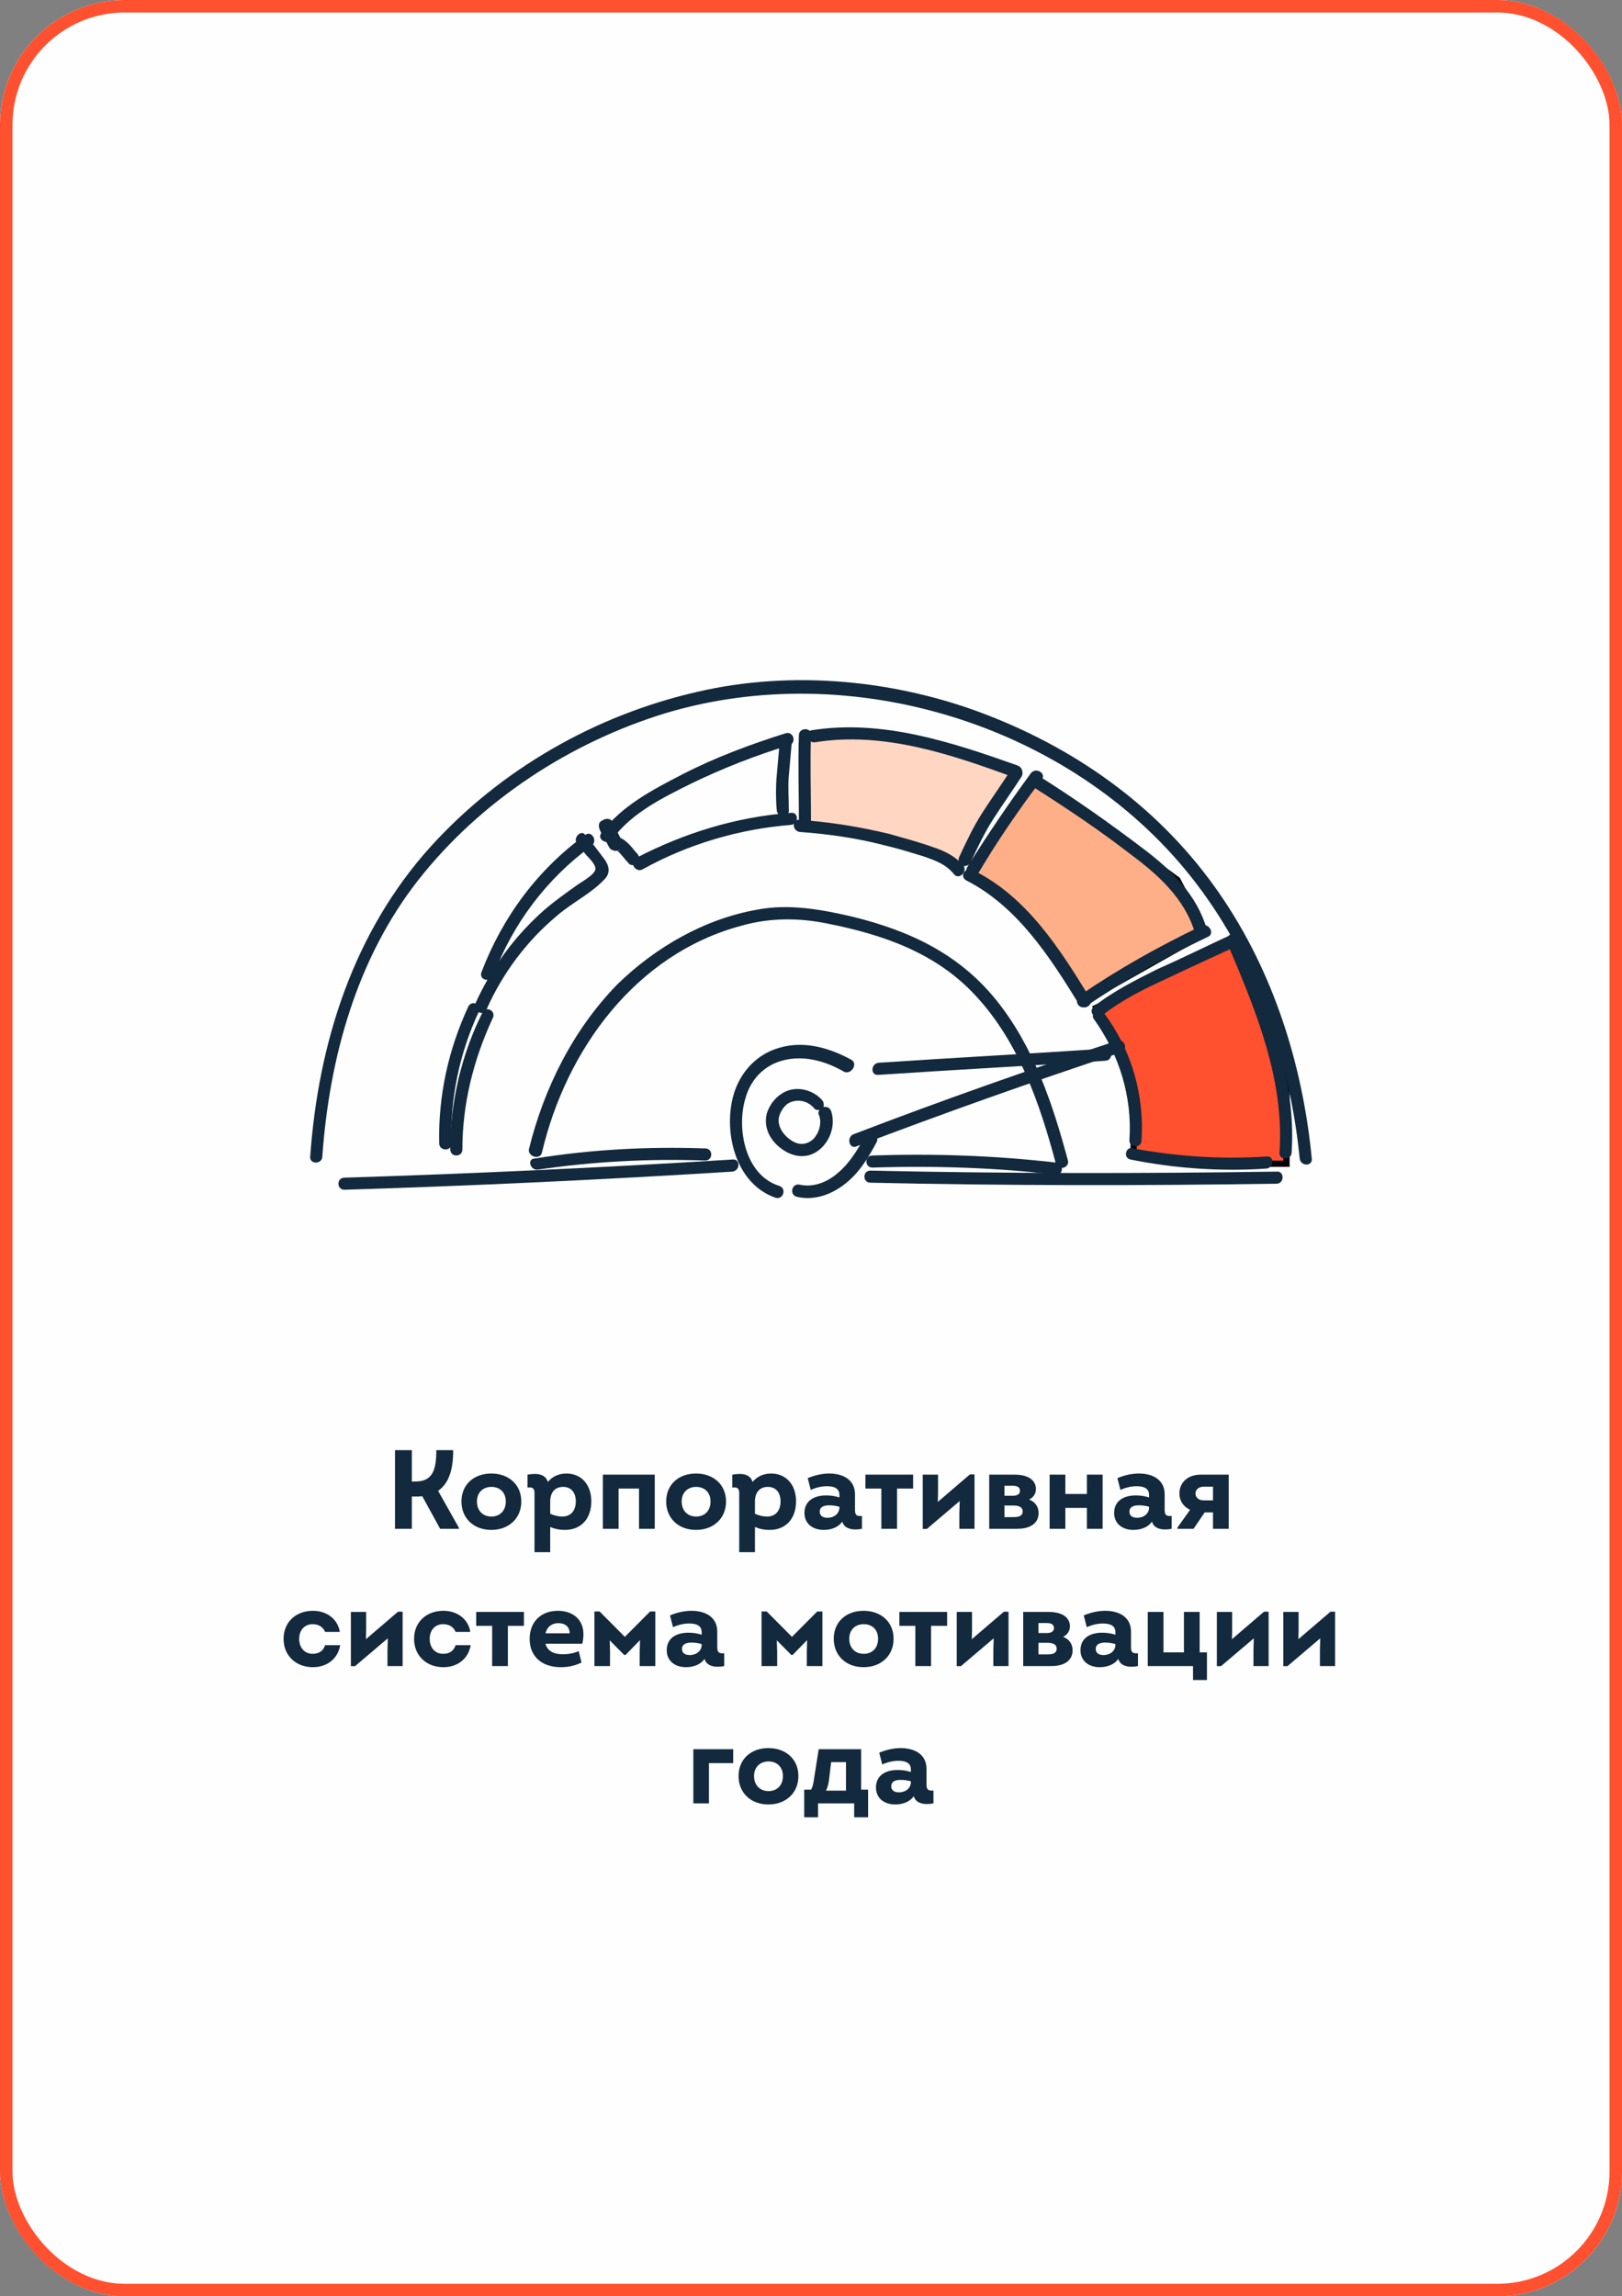 <?xml version="1.0" encoding="UTF-8"?> <svg xmlns="http://www.w3.org/2000/svg" width="260" height="368" viewBox="0 0 260 368" fill="none"><rect x="0" y="0" width="260" height="368" fill="#808080" stroke="none"/> <g clip-path="url(#clip0_1367_18787)"> <rect width="260" height="368" rx="20" fill="#FEFEFE"></rect> <path d="M140.219 134L153.719 139.5L163.219 123.5L153.719 120.5L144.219 118.5L135.719 117.5L129.219 118.5V132.5L140.219 134Z" fill="#FFAF87" fill-opacity="0.5"></path> <path d="M161.719 144.5L155.719 140L165.719 125.5L175.719 131.5L188.719 141L193.219 149.5L173.719 160.5L170.219 154L161.719 144.5Z" fill="#FFAF87" stroke="black"></path> <path d="M197.219 151L175.719 161.5L181.719 174V185L189.719 186.5H206.219V172L202.219 160.5L197.219 151Z" fill="#FF502F" stroke="black"></path> <path d="M77.346 162.241C73.955 169.025 72.178 176.616 72.178 184.207C72.178 185.499 74.116 185.499 74.116 184.207C74.116 176.939 75.893 169.832 78.962 163.21C79.608 162.08 77.993 161.111 77.346 162.241Z" fill="#13293D"></path> <path d="M92.529 135.269C93.014 135.915 93.498 136.4 93.983 137.046C94.306 137.369 95.436 138.5 95.436 139.146C95.598 140.115 93.014 141.407 92.206 142.053C89.945 143.668 87.684 145.283 85.746 147.221C81.708 151.098 78.477 155.782 76.216 160.788C75.732 161.919 77.347 163.05 77.993 161.758C80.577 155.943 84.454 150.775 89.299 146.737C91.722 144.637 94.79 143.183 96.89 140.922C97.859 139.953 97.698 138.823 96.89 137.692C95.921 136.4 94.952 135.108 93.821 133.816C93.175 132.847 91.722 134.3 92.529 135.269Z" fill="#13293D"></path> <path d="M96.082 132.847C96.405 133.655 96.889 134.462 97.374 135.27C97.536 135.593 97.697 136.078 98.182 136.239C98.505 136.401 98.828 136.401 99.151 136.239H99.312C99.474 136.239 98.989 136.401 99.151 136.239C99.312 136.239 98.828 136.239 98.989 136.239C99.151 136.239 98.666 136.239 98.828 136.239C98.828 136.239 98.505 136.078 98.666 136.239C98.666 136.239 98.666 136.239 98.828 136.239C98.989 136.401 98.666 136.078 98.828 136.239C99.635 136.885 100.12 137.693 100.766 138.339C101.089 138.823 101.896 138.662 102.219 138.339C102.542 137.854 102.542 137.37 102.219 136.885C101.573 136.239 101.089 135.431 100.443 134.947C100.12 134.624 99.635 134.301 98.989 134.139C98.666 134.139 98.505 134.139 98.343 134.301C98.666 134.139 98.505 134.139 98.828 134.139C98.989 134.139 99.151 134.139 99.312 134.301C99.312 134.301 99.635 134.462 99.474 134.462C99.312 134.301 99.635 134.624 99.635 134.624L99.474 134.301C98.989 133.493 98.666 132.524 98.182 131.717C98.02 131.232 97.213 131.071 96.728 131.394C95.92 131.717 95.92 132.201 96.082 132.847Z" fill="#13293D"></path> <path d="M103.027 139.307C110.295 135.269 118.532 132.847 126.77 132.201C128.062 132.039 128.062 130.101 126.77 130.262C118.048 130.909 109.649 133.493 101.897 137.531C100.766 138.177 101.897 139.953 103.027 139.307Z" fill="#13293D"></path> <path d="M124.993 118.796C124.831 120.734 124.67 122.511 124.508 124.288C124.347 126.064 124.347 128.002 124.508 129.779C124.508 131.071 126.608 131.071 126.446 129.779C126.446 128.002 126.285 126.064 126.446 124.288C126.608 122.511 126.769 120.573 126.931 118.796C127.092 117.504 124.993 117.504 124.993 118.796Z" fill="#13293D"></path> <path d="M128.061 117.826C127.9 122.348 128.061 126.87 128.061 131.554C128.061 132.846 130.161 132.846 129.999 131.554C129.999 127.032 129.838 122.509 129.999 117.826C130.161 116.533 128.061 116.533 128.061 117.826Z" fill="#13293D"></path> <path d="M128.223 133.332C132.746 133.655 137.268 134.301 141.629 135.431C143.728 135.916 145.828 136.562 147.928 137.208C149.866 137.854 151.643 138.5 152.935 140.115C153.742 141.084 155.196 139.631 154.388 138.661C153.096 137.208 151.481 136.4 149.543 135.754C147.282 134.947 144.859 134.301 142.598 133.655C137.914 132.524 133.069 131.716 128.062 131.393C126.931 131.232 126.931 133.17 128.223 133.332Z" fill="#13293D"></path> <path d="M155.519 138.338C156.649 135.915 157.78 133.492 159.234 131.231C160.687 128.97 162.302 126.709 163.756 124.448C164.402 123.317 162.787 122.348 161.979 123.479C160.526 125.74 158.911 128.001 157.457 130.262C156.003 132.523 154.873 134.946 153.742 137.369C153.581 137.853 153.581 138.499 154.065 138.822C154.55 138.822 155.196 138.822 155.519 138.338Z" fill="#13293D"></path> <path d="M156.811 139.953C159.88 134.784 163.271 129.777 166.986 124.932C167.794 123.963 166.017 122.832 165.21 123.963C161.656 128.808 158.264 133.815 155.034 138.983C154.388 140.114 156.165 141.083 156.811 139.953Z" fill="#13293D"></path> <path d="M154.873 141.083C163.111 145.283 168.279 153.358 172.963 160.949C173.609 162.08 175.386 161.111 174.739 159.98C169.894 152.066 164.564 143.667 156.004 139.468C154.712 138.822 153.743 140.437 154.873 141.083Z" fill="#13293D"></path> <path d="M174.093 161.274C180.231 157.074 186.853 153.359 193.636 150.129C194.767 149.645 193.798 147.868 192.667 148.352C185.884 151.583 179.262 155.298 173.124 159.497C171.993 160.304 172.963 161.92 174.093 161.274Z" fill="#13293D"></path> <path d="M175.385 163.374C179.422 169.027 181.522 175.811 181.038 182.756C181.038 184.048 182.976 184.048 182.976 182.756C183.46 175.488 181.361 168.22 177 162.405C176.354 161.274 174.577 162.405 175.385 163.374Z" fill="#13293D"></path> <path d="M176.677 162.726C179.746 160.303 183.299 158.526 186.852 156.911C190.567 155.135 194.443 153.358 198.32 151.581C199.45 151.097 198.481 149.32 197.351 149.805C193.474 151.581 189.598 153.519 185.56 155.296C182.007 157.073 178.454 158.849 175.385 161.272C174.254 162.241 175.708 163.533 176.677 162.726Z" fill="#13293D"></path> <path d="M196.705 151.098C201.227 161.758 205.911 172.902 205.103 184.693C204.942 185.985 207.042 185.985 207.042 184.693C207.849 172.579 203.004 161.112 198.32 150.129C197.997 148.998 196.22 149.967 196.705 151.098Z" fill="#13293D"></path> <path d="M181.199 185.824C188.468 187.277 195.736 187.762 203.004 187.277C204.296 187.116 204.296 185.178 203.004 185.339C195.897 185.824 188.629 185.339 181.684 184.047C180.553 183.563 179.907 185.501 181.199 185.824Z" fill="#13293D"></path> <path d="M131.775 176.294C130.483 174.84 128.384 174.194 126.607 174.679C124.83 175.163 123.377 176.778 122.892 178.555C122.408 180.655 123.377 182.593 124.992 183.885C126.769 185.339 129.03 185.823 130.968 184.531C132.906 183.239 134.037 180.493 133.229 178.07C133.068 177.586 132.583 177.263 131.937 177.424C131.452 177.586 130.968 178.232 131.291 178.716C131.776 180.009 131.291 181.624 130.322 182.593C129.191 183.562 127.899 183.562 126.607 182.593C125.476 181.785 124.669 180.493 124.83 179.201C124.992 178.232 125.8 176.94 126.769 176.617C128.061 176.132 129.514 176.455 130.483 177.586C130.806 178.07 131.614 177.909 131.937 177.586C132.099 177.263 132.099 176.617 131.775 176.294Z" fill="#13293D"></path> <path d="M136.46 169.832C132.907 167.894 128.869 166.764 124.993 167.894C121.439 168.863 118.855 171.609 117.725 175.001C115.787 180.977 117.725 189.699 124.347 191.96C125.639 192.283 126.123 190.345 124.831 190.022C119.34 188.245 118.048 180.654 119.501 175.97C120.309 173.063 122.409 170.802 125.316 169.994C128.708 169.025 132.261 169.994 135.33 171.771C136.46 172.255 137.591 170.478 136.46 169.832Z" fill="#13293D"></path> <path d="M138.721 182.108C137.429 184.208 136.299 186.308 134.36 187.923C132.745 189.377 130.484 190.346 128.223 189.861C126.931 189.538 126.446 191.476 127.738 191.799C130.484 192.445 133.23 191.476 135.491 189.7C137.752 187.923 139.206 185.5 140.498 183.078C141.144 181.947 139.367 180.978 138.721 182.108Z" fill="#13293D"></path> <path d="M177.161 168.056C165.048 168.863 152.934 169.509 140.821 170.317C139.529 170.478 139.529 172.417 140.821 172.255C152.934 171.447 165.048 170.801 177.161 169.994C178.454 169.994 178.454 167.894 177.161 168.056Z" fill="#13293D"></path> <path d="M179.099 166.765C164.886 171.449 150.673 176.456 136.783 181.785C135.652 182.27 136.137 184.208 137.267 183.724C151.319 178.394 165.371 173.387 179.584 168.703C180.876 168.38 180.392 166.442 179.099 166.765Z" fill="#13293D"></path> <path d="M86.875 184.693C90.751 168.219 101.896 152.875 118.855 148.353C123.377 147.061 128.061 147.061 132.745 148.03C141.628 149.806 150.027 152.714 156.326 159.497C163.271 166.927 166.663 176.779 169.247 186.47C169.57 187.762 171.508 187.116 171.185 185.985C168.762 176.941 165.694 167.734 159.718 160.305C153.742 152.875 145.827 149.16 136.621 146.899C131.776 145.769 126.446 144.799 121.439 145.769C113.04 147.222 105.126 151.745 98.989 157.721C91.882 164.989 87.198 174.356 84.775 184.209C84.614 185.339 86.552 185.985 86.875 184.693Z" fill="#13293D"></path> <path d="M86.23 187.438C95.113 186.146 103.996 185.661 113.041 185.984C114.333 185.984 114.333 184.046 113.041 184.046C103.835 183.723 94.79 184.207 85.745 185.661C84.453 185.661 84.938 187.599 86.23 187.438Z" fill="#13293D"></path> <path d="M139.851 187.115C149.704 186.792 159.556 187.116 169.247 188.246C170.539 188.408 170.539 186.308 169.247 186.308C159.395 185.177 149.704 184.854 139.851 185.177C138.559 185.177 138.559 187.115 139.851 187.115Z" fill="#13293D"></path> <path d="M165.532 126.063C170.862 129.455 176.192 133.008 181.199 136.884C185.56 140.115 189.921 143.991 191.536 149.482C191.859 150.774 193.797 150.128 193.474 148.998C191.859 143.345 187.66 139.307 183.137 135.915C177.808 131.877 172.316 128.001 166.663 124.448C165.371 123.64 164.402 125.417 165.532 126.063Z" fill="#13293D"></path> <path d="M130.646 118.957C141.629 117.181 152.45 120.896 162.625 124.61C163.918 125.095 164.402 123.157 163.11 122.672C152.612 118.957 141.467 115.243 130.161 117.019C128.869 117.181 129.354 119.119 130.646 118.957Z" fill="#13293D"></path> <path d="M125.962 117.503C120.309 119.28 114.656 121.379 109.326 124.125C104.642 126.548 99.635 129.132 96.405 133.493C95.597 134.462 97.374 135.592 98.181 134.462C101.25 130.263 106.257 127.84 110.779 125.579C115.786 123.156 121.116 121.056 126.446 119.441C127.738 119.118 127.254 117.18 125.962 117.503Z" fill="#13293D"></path> <path d="M93.821 133.816C86.23 139.307 80.577 146.899 77.185 155.782C76.701 157.074 78.639 157.558 79.123 156.266C82.192 148.029 87.683 140.761 94.79 135.593C95.921 134.785 94.79 133.008 93.821 133.816Z" fill="#13293D"></path> <path d="M75.085 161.273C71.855 168.219 70.239 175.648 70.401 183.239C70.401 184.531 72.501 184.531 72.339 183.239C72.178 175.971 73.631 168.865 76.7 162.243C77.346 161.112 75.731 160.143 75.085 161.273Z" fill="#13293D"></path> <path d="M51.666 185.339C52.796 169.51 57.157 153.682 67.009 141.084C77.023 128.324 91.398 118.957 106.742 114.273C136.46 105.389 171.347 116.049 190.729 140.276C201.066 153.197 206.719 169.349 208.334 185.662C208.495 186.954 210.433 186.954 210.272 185.662C208.818 170.641 204.134 155.782 195.574 143.345C186.368 129.939 173.285 120.41 158.264 114.596C143.728 108.943 126.931 107.328 111.749 110.881C95.436 114.596 80.253 123.317 69.109 135.592C56.672 149.321 51.02 167.088 49.727 185.339C49.566 186.631 51.666 186.631 51.666 185.339Z" fill="#13293D"></path> <path d="M55.219 190.668C76.054 190.022 96.728 189.053 117.402 187.761C118.694 187.6 118.694 185.662 117.402 185.823C96.728 187.115 75.893 188.084 55.219 188.73C53.927 188.73 53.927 190.668 55.219 190.668Z" fill="#13293D"></path> <path d="M139.53 189.538C161.172 190.022 182.977 190.022 204.62 189.699C205.912 189.699 205.912 187.6 204.62 187.761C182.977 188.084 161.172 188.084 139.53 187.6C138.238 187.6 138.238 189.538 139.53 189.538Z" fill="#13293D"></path> <path d="M70.228 238.916L73.558 244.838V245H70.552L67.69 239.78C67.366 239.816 67.042 239.834 66.682 239.834H66.016V245H63.316V232.4H66.016V237.422H66.61C69.4 237.422 69.94 235.478 69.94 232.4H72.64C72.658 235.37 72.01 237.692 70.228 238.916ZM78.755 245.18C75.947 245.18 73.967 243.326 73.967 240.626C73.967 237.944 75.929 236.144 78.755 236.144C81.563 236.144 83.561 237.944 83.561 240.626C83.561 243.326 81.563 245.18 78.755 245.18ZM78.773 243.038C80.141 243.038 81.077 242.102 81.077 240.626C81.077 239.186 80.141 238.286 78.773 238.286C77.405 238.286 76.451 239.204 76.451 240.626C76.451 242.084 77.387 243.038 78.773 243.038ZM90.788 236.144C93.2 236.144 94.784 237.944 94.784 240.59C94.784 243.362 93.164 245.18 90.572 245.18C89.672 245.18 88.898 245.018 88.196 244.712V248.744H85.676V239.312C85.676 238.502 85.388 238.304 84.56 238.394V236.324C86.306 236.018 87.44 236.306 87.818 237.494C88.538 236.612 89.582 236.144 90.788 236.144ZM90.14 243.038C91.418 243.038 92.3 242.192 92.3 240.608C92.3 239.168 91.526 238.286 90.284 238.286C88.916 238.286 88.196 239.204 88.196 240.644V242.588C88.844 242.894 89.546 243.038 90.14 243.038ZM96.638 236.324H104.954V245H102.434V238.556H99.158V245H96.638V236.324ZM111.574 245.18C108.766 245.18 106.786 243.326 106.786 240.626C106.786 237.944 108.748 236.144 111.574 236.144C114.382 236.144 116.38 237.944 116.38 240.626C116.38 243.326 114.382 245.18 111.574 245.18ZM111.592 243.038C112.96 243.038 113.896 242.102 113.896 240.626C113.896 239.186 112.96 238.286 111.592 238.286C110.224 238.286 109.27 239.204 109.27 240.626C109.27 242.084 110.206 243.038 111.592 243.038ZM123.606 236.144C126.018 236.144 127.602 237.944 127.602 240.59C127.602 243.362 125.982 245.18 123.39 245.18C122.49 245.18 121.716 245.018 121.014 244.712V248.744H118.494V239.312C118.494 238.502 118.206 238.304 117.378 238.394V236.324C119.124 236.018 120.258 236.306 120.636 237.494C121.356 236.612 122.4 236.144 123.606 236.144ZM122.958 243.038C124.236 243.038 125.118 242.192 125.118 240.608C125.118 239.168 124.344 238.286 123.102 238.286C121.734 238.286 121.014 239.204 121.014 240.644V242.588C121.662 242.894 122.364 243.038 122.958 243.038ZM137.052 241.976C137.052 242.786 137.304 243.02 138.168 242.948V245C136.782 245.288 135.324 245.054 135.018 243.848C134.46 244.676 133.362 245.18 132.048 245.18C130.158 245.18 128.952 244.082 128.952 242.462C128.952 240.572 130.428 239.654 132.408 239.654C133.146 239.654 133.848 239.744 134.55 239.978V239.564C134.55 238.52 133.704 238.178 132.552 238.178C131.742 238.178 130.824 238.376 129.96 238.772L129.474 236.882C130.68 236.378 131.868 236.144 132.912 236.144C135.234 236.144 137.052 237.206 137.052 239.474V241.976ZM132.642 243.236C133.704 243.236 134.55 242.57 134.55 241.598V241.472C133.992 241.31 133.452 241.238 132.912 241.238C131.994 241.238 131.4 241.544 131.4 242.246C131.4 242.876 131.832 243.236 132.642 243.236ZM146.369 236.324V238.556H143.795V245H141.275V238.556H138.719V236.324H146.369ZM155.473 236.288H156.211V245H153.781V242.462L153.835 240.554L148.579 245.018H147.913V236.324H150.361V239.348L150.325 240.698L155.473 236.288ZM164.956 240.32C165.928 240.662 166.486 241.49 166.486 242.462C166.486 244.082 165.208 245 163.066 245H158.566V236.324H162.652C164.83 236.324 166.054 237.224 166.054 238.628C166.054 239.312 165.712 239.942 164.956 240.32ZM163.498 238.916C163.498 238.304 163.012 238.106 162.346 238.106H161.014V239.708H162.346C162.994 239.708 163.498 239.492 163.498 238.916ZM162.526 243.128C163.282 243.128 163.93 242.948 163.93 242.228C163.93 241.49 163.282 241.274 162.472 241.274H161.014V243.128H162.526ZM174.227 236.324H176.747V245H174.227V241.652H170.771V245H168.251V236.324H170.771V239.42H174.227V236.324ZM186.693 241.976C186.693 242.786 186.945 243.02 187.809 242.948V245C186.423 245.288 184.965 245.054 184.659 243.848C184.101 244.676 183.003 245.18 181.689 245.18C179.799 245.18 178.593 244.082 178.593 242.462C178.593 240.572 180.069 239.654 182.049 239.654C182.787 239.654 183.489 239.744 184.191 239.978V239.564C184.191 238.52 183.345 238.178 182.193 238.178C181.383 238.178 180.465 238.376 179.601 238.772L179.115 236.882C180.321 236.378 181.509 236.144 182.553 236.144C184.875 236.144 186.693 237.206 186.693 239.474V241.976ZM182.283 243.236C183.345 243.236 184.191 242.57 184.191 241.598V241.472C183.633 241.31 183.093 241.238 182.553 241.238C181.635 241.238 181.041 241.544 181.041 242.246C181.041 242.876 181.473 243.236 182.283 243.236ZM192.476 236.324H196.958V245H194.438V242.372H193.106L191.324 245H188.732V244.82L190.766 241.958C189.704 241.454 189.056 240.554 189.056 239.312C189.056 237.764 190.208 236.324 192.476 236.324ZM192.962 240.446H194.438V238.25H192.962C192.116 238.25 191.63 238.754 191.63 239.348C191.63 239.978 192.134 240.446 192.962 240.446ZM50.154 267.18C47.418 267.18 45.456 265.308 45.456 262.644C45.456 259.962 47.418 258.144 50.154 258.144C52.368 258.144 54.132 259.44 54.474 261.528H52.116C51.792 260.772 51.126 260.286 50.1 260.286C48.876 260.286 47.958 261.204 47.958 262.626C47.958 264.102 48.858 265.038 50.118 265.038C51.162 265.038 51.81 264.552 52.116 263.652H54.528C54.168 265.848 52.404 267.18 50.154 267.18ZM63.803 258.288H64.541V267H62.111V264.462L62.165 262.554L56.909 267.018H56.243V258.324H58.691V261.348L58.655 262.698L63.803 258.288ZM71.072 267.18C68.336 267.18 66.374 265.308 66.374 262.644C66.374 259.962 68.336 258.144 71.072 258.144C73.286 258.144 75.05 259.44 75.392 261.528H73.034C72.71 260.772 72.044 260.286 71.018 260.286C69.794 260.286 68.876 261.204 68.876 262.626C68.876 264.102 69.776 265.038 71.036 265.038C72.08 265.038 72.728 264.552 73.034 263.652H75.446C75.086 265.848 73.322 267.18 71.072 267.18ZM83.984 258.324V260.556H81.41V267H78.89V260.556H76.334V258.324H83.984ZM93.523 261.888C93.523 262.374 93.469 262.86 93.343 263.418H87.439C87.727 264.534 88.681 265.11 90.211 265.11C91.111 265.11 91.993 264.948 92.767 264.606L93.217 266.442C92.083 266.964 91.075 267.18 89.905 267.18C86.863 267.18 84.901 265.47 84.901 262.644C84.901 259.98 86.647 258.144 89.437 258.144C91.921 258.144 93.523 259.638 93.523 261.888ZM89.491 260.124C88.447 260.124 87.709 260.718 87.439 261.744H91.309C91.309 260.646 90.535 260.124 89.491 260.124ZM104.212 258.252H105.04V267H102.538V264.642L102.592 262.842L100.27 265.218H100.054L97.732 262.878L97.786 264.66V267H95.284V258.252H96.112L100.162 262.32L104.212 258.252ZM114.974 263.976C114.974 264.786 115.226 265.02 116.09 264.948V267C114.704 267.288 113.246 267.054 112.94 265.848C112.382 266.676 111.284 267.18 109.97 267.18C108.08 267.18 106.874 266.082 106.874 264.462C106.874 262.572 108.35 261.654 110.33 261.654C111.068 261.654 111.77 261.744 112.472 261.978V261.564C112.472 260.52 111.626 260.178 110.474 260.178C109.664 260.178 108.746 260.376 107.882 260.772L107.396 258.882C108.602 258.378 109.79 258.144 110.834 258.144C113.156 258.144 114.974 259.206 114.974 261.474V263.976ZM110.564 265.236C111.626 265.236 112.472 264.57 112.472 263.598V263.472C111.914 263.31 111.374 263.238 110.834 263.238C109.916 263.238 109.322 263.544 109.322 264.246C109.322 264.876 109.754 265.236 110.564 265.236ZM131.001 258.252H131.829V267H129.327V264.642L129.381 262.842L127.059 265.218H126.843L124.521 262.878L124.575 264.66V267H122.073V258.252H122.901L126.951 262.32L131.001 258.252ZM138.433 267.18C135.625 267.18 133.645 265.326 133.645 262.626C133.645 259.944 135.607 258.144 138.433 258.144C141.241 258.144 143.239 259.944 143.239 262.626C143.239 265.326 141.241 267.18 138.433 267.18ZM138.451 265.038C139.819 265.038 140.755 264.102 140.755 262.626C140.755 261.186 139.819 260.286 138.451 260.286C137.083 260.286 136.129 261.204 136.129 262.626C136.129 264.084 137.065 265.038 138.451 265.038ZM151.818 258.324V260.556H149.244V267H146.724V260.556H144.168V258.324H151.818ZM160.922 258.288H161.66V267H159.23V264.462L159.284 262.554L154.028 267.018H153.362V258.324H155.81V261.348L155.774 262.698L160.922 258.288ZM170.405 262.32C171.377 262.662 171.935 263.49 171.935 264.462C171.935 266.082 170.657 267 168.515 267H164.015V258.324H168.101C170.279 258.324 171.503 259.224 171.503 260.628C171.503 261.312 171.161 261.942 170.405 262.32ZM168.947 260.916C168.947 260.304 168.461 260.106 167.795 260.106H166.463V261.708H167.795C168.443 261.708 168.947 261.492 168.947 260.916ZM167.975 265.128C168.731 265.128 169.379 264.948 169.379 264.228C169.379 263.49 168.731 263.274 167.921 263.274H166.463V265.128H167.975ZM181.296 263.976C181.296 264.786 181.548 265.02 182.412 264.948V267C181.026 267.288 179.568 267.054 179.262 265.848C178.704 266.676 177.606 267.18 176.292 267.18C174.402 267.18 173.196 266.082 173.196 264.462C173.196 262.572 174.672 261.654 176.652 261.654C177.39 261.654 178.092 261.744 178.794 261.978V261.564C178.794 260.52 177.948 260.178 176.796 260.178C175.986 260.178 175.068 260.376 174.204 260.772L173.718 258.882C174.924 258.378 176.112 258.144 177.156 258.144C179.478 258.144 181.296 259.206 181.296 261.474V263.976ZM176.886 265.236C177.948 265.236 178.794 264.57 178.794 263.598V263.472C178.236 263.31 177.696 263.238 177.156 263.238C176.238 263.238 175.644 263.544 175.644 264.246C175.644 264.876 176.076 265.236 176.886 265.236ZM192.299 264.804H193.469V269.232H191.237V267H183.983V258.324H186.503V264.804H189.779V258.324H192.299V264.804ZM202.618 258.288H203.356V267H200.926V264.462L200.98 262.554L195.724 267.018H195.058V258.324H197.506V261.348L197.47 262.698L202.618 258.288ZM213.27 258.288H214.008V267H211.578V264.462L211.632 262.554L206.376 267.018H205.71V258.324H208.158V261.348L208.122 262.698L213.27 258.288ZM111.14 289V280.324H117.53V282.556H113.642V289H111.14ZM123.175 289.18C120.367 289.18 118.387 287.326 118.387 284.626C118.387 281.944 120.349 280.144 123.175 280.144C125.983 280.144 127.981 281.944 127.981 284.626C127.981 287.326 125.983 289.18 123.175 289.18ZM123.193 287.038C124.561 287.038 125.497 286.102 125.497 284.626C125.497 283.186 124.561 282.286 123.193 282.286C121.825 282.286 120.871 283.204 120.871 284.626C120.871 286.084 121.807 287.038 123.193 287.038ZM138.037 286.804H139.153V291.232H136.921V289H131.125V291.232H128.911V286.804H130.009C130.333 286.246 130.423 285.544 130.549 284.68L131.233 280.324H138.037V286.804ZM133.231 282.394L132.889 285.202C132.799 285.922 132.673 286.426 132.403 286.966H135.607V282.394H133.231ZM148.513 285.976C148.513 286.786 148.765 287.02 149.629 286.948V289C148.243 289.288 146.785 289.054 146.479 287.848C145.921 288.676 144.823 289.18 143.509 289.18C141.619 289.18 140.413 288.082 140.413 286.462C140.413 284.572 141.889 283.654 143.869 283.654C144.607 283.654 145.309 283.744 146.011 283.978V283.564C146.011 282.52 145.165 282.178 144.013 282.178C143.203 282.178 142.285 282.376 141.421 282.772L140.935 280.882C142.141 280.378 143.329 280.144 144.373 280.144C146.695 280.144 148.513 281.206 148.513 283.474V285.976ZM144.103 287.236C145.165 287.236 146.011 286.57 146.011 285.598V285.472C145.453 285.31 144.913 285.238 144.373 285.238C143.455 285.238 142.861 285.544 142.861 286.246C142.861 286.876 143.293 287.236 144.103 287.236Z" fill="#13293D"></path> </g> <rect x="1" y="1" width="258" height="366" rx="19" stroke="#FF502F" stroke-width="2"></rect> <defs> <clipPath id="clip0_1367_18787"> <rect width="260" height="368" rx="20" fill="white"></rect> </clipPath> </defs> </svg> 